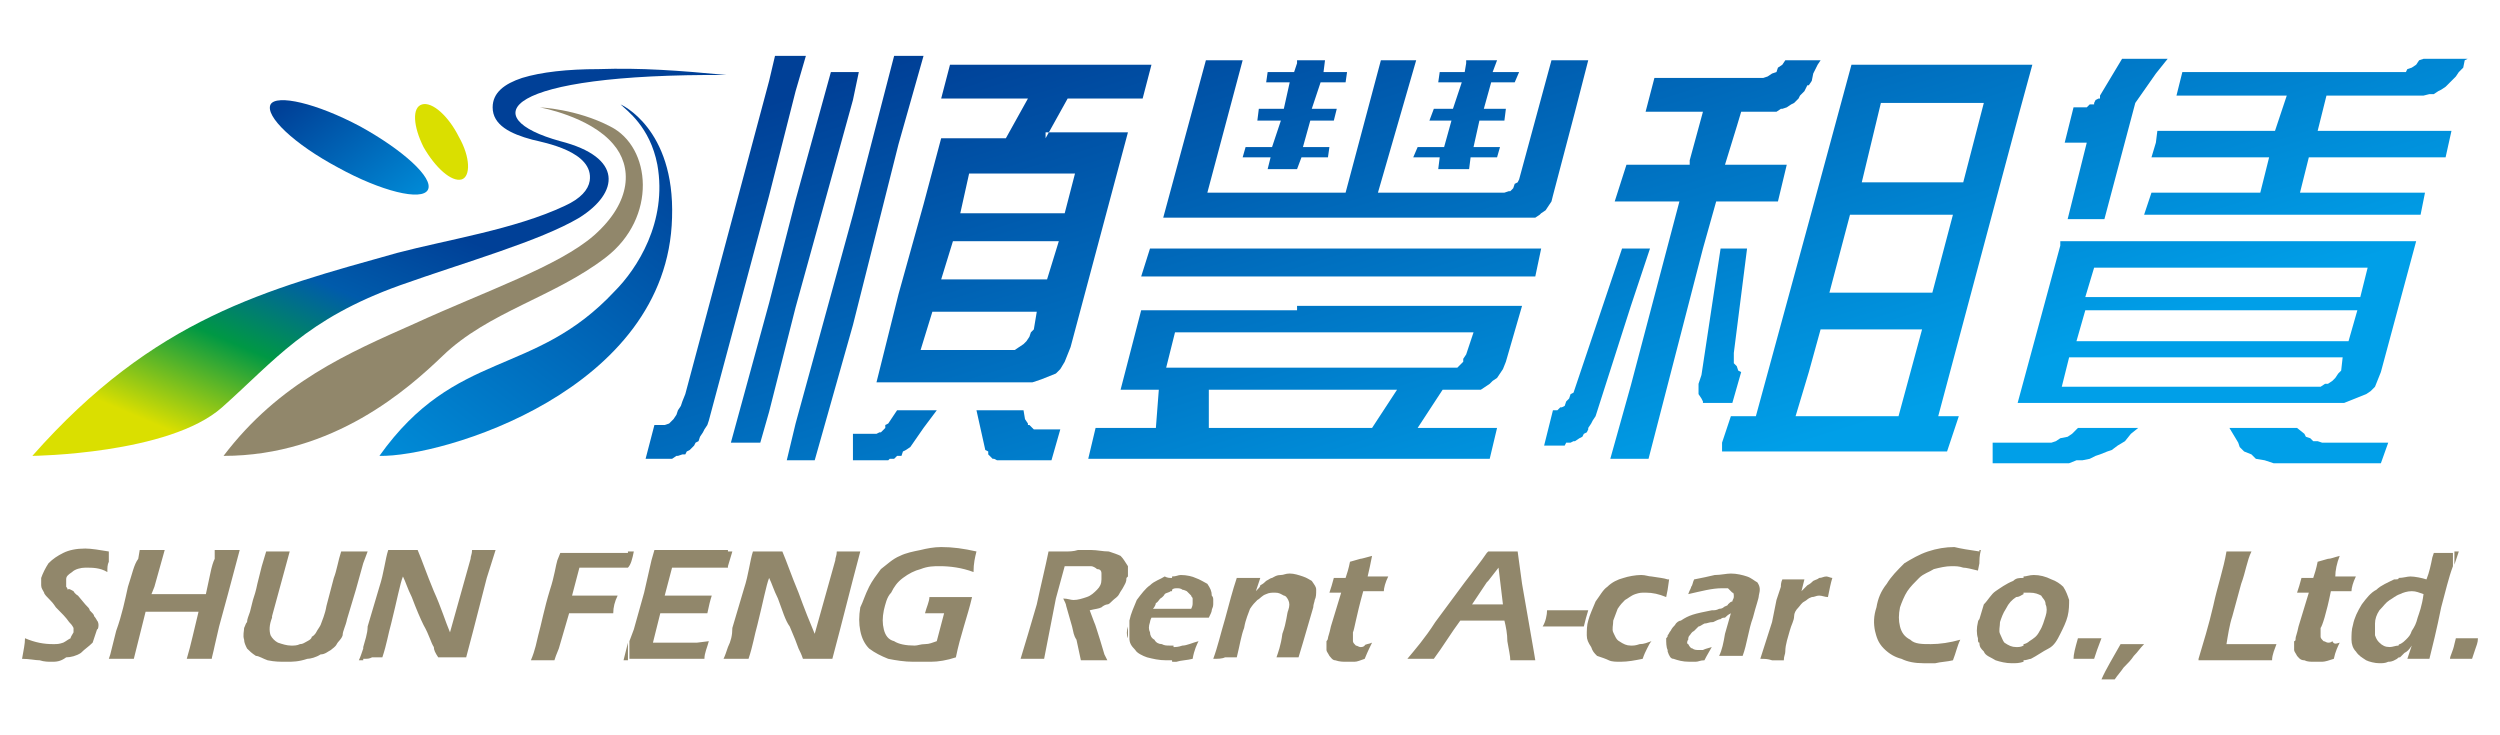 <?xml version="1.0" encoding="utf-8"?>
<!-- Generator: Adobe Illustrator 25.4.6, SVG Export Plug-In . SVG Version: 6.00 Build 0)  -->
<svg version="1.1" id="圖層_1" xmlns="http://www.w3.org/2000/svg" xmlns:xlink="http://www.w3.org/1999/xlink" x="0px" y="0px"
	 viewBox="0 0 170 50" style="enable-background:new 0 0 170 50;" xml:space="preserve">
<style type="text/css">
	.st0{fill-rule:evenodd;clip-rule:evenodd;fill:url(#SVGID_1_);}
	.st1{fill-rule:evenodd;clip-rule:evenodd;fill:#91876B;}
	.st2{fill-rule:evenodd;clip-rule:evenodd;fill:url(#SVGID_00000017481262551337249390000001475312850546719917_);}
	.st3{fill-rule:evenodd;clip-rule:evenodd;fill:url(#SVGID_00000043429618972278269110000012233074931006109372_);}
	.st4{fill-rule:evenodd;clip-rule:evenodd;fill:#DADF00;}
	.st5{fill-rule:evenodd;clip-rule:evenodd;fill:url(#SVGID_00000029008686621790258020000009704285706996221109_);}
	.st6{fill-rule:evenodd;clip-rule:evenodd;fill:url(#SVGID_00000040562425129472869430000007919009824703046556_);}
	.st7{fill-rule:evenodd;clip-rule:evenodd;fill:url(#SVGID_00000150073540610825051260000012951465891517618605_);}
	.st8{fill-rule:evenodd;clip-rule:evenodd;fill:url(#SVGID_00000132783419022255469200000003340438742779776691_);}
	.st9{fill-rule:evenodd;clip-rule:evenodd;fill:url(#SVGID_00000024704325952567465790000007828752803951765387_);}
	.st10{fill-rule:evenodd;clip-rule:evenodd;fill:url(#SVGID_00000147211962111638673280000010853952368622035075_);}
	.st11{fill-rule:evenodd;clip-rule:evenodd;fill:url(#SVGID_00000180363510553930577880000006245645931855792308_);}
	.st12{fill-rule:evenodd;clip-rule:evenodd;fill:url(#SVGID_00000078029465633916794890000008625772464965900983_);}
	.st13{fill-rule:evenodd;clip-rule:evenodd;fill:url(#SVGID_00000100369250555042903630000005766945820417560255_);}
	.st14{fill-rule:evenodd;clip-rule:evenodd;fill:url(#SVGID_00000162349896573120990400000000876867467256263591_);}
	.st15{fill-rule:evenodd;clip-rule:evenodd;fill:url(#SVGID_00000017485707154829306620000010521199977891643264_);}
	.st16{fill-rule:evenodd;clip-rule:evenodd;fill:url(#SVGID_00000066490709065031952990000004495432383979577493_);}
	.st17{fill-rule:evenodd;clip-rule:evenodd;fill:url(#SVGID_00000077310885210735544760000018388221264041300399_);}
	.st18{fill-rule:evenodd;clip-rule:evenodd;fill:url(#SVGID_00000050658766475116097360000004543923650040253615_);}
	.st19{fill-rule:evenodd;clip-rule:evenodd;fill:url(#SVGID_00000008151273185603317970000013731148951469001899_);}
	.st20{fill-rule:evenodd;clip-rule:evenodd;fill:url(#SVGID_00000169543073618889771510000014625802722048274356_);}
	.st21{fill-rule:evenodd;clip-rule:evenodd;fill:url(#SVGID_00000150825368227575890850000013143385728176333991_);}
	.st22{fill-rule:evenodd;clip-rule:evenodd;fill:url(#SVGID_00000034776397264940640040000002122813832847767484_);}
	.st23{fill-rule:evenodd;clip-rule:evenodd;fill:url(#SVGID_00000078753730060502055460000003342534870146273440_);}
	.st24{fill-rule:evenodd;clip-rule:evenodd;fill:url(#SVGID_00000179646341907389211650000012119283886656715139_);}
	.st25{fill:#91876B;}
</style>
<g>
	<g>
		<linearGradient id="SVGID_1_" gradientUnits="userSpaceOnUse" x1="27.354" y1="14.419" x2="19.6" y2="32.686">
			<stop  offset="0" style="stop-color:#004097"/>
			<stop  offset="0.33" style="stop-color:#005BAB"/>
			<stop  offset="0.64" style="stop-color:#009844"/>
			<stop  offset="1" style="stop-color:#DADF00"/>
		</linearGradient>
		<path class="st0" d="M2.2,31c0,0,9.3-0.1,12.9-3.3c3.6-3.2,5.7-6,12.1-8.3c4.5-1.6,9.5-3,12.2-4.6c2.7-1.7,3-4.1-1.3-5.2
			C32.3,8,34.1,5,49.4,5.1c-3.2-0.3-5.8-0.5-8.7-0.4c-2.1,0-3.9,0.2-5.2,0.6c-1.2,0.4-2,1-2,2c0,1.2,1.2,1.8,2.7,2.2
			c0.8,0.2,4.2,0.8,3.9,2.8c-0.1,0.6-0.6,1.2-1.7,1.7c-3.4,1.6-8,2.3-11.4,3.2C18.1,19.7,10.5,21.6,2.2,31z"/>
		<path class="st1" d="M15.2,31c3.8-5,8.5-7,13-9c4.8-2.2,9.8-3.9,12.2-6c2.6-2.3,2.6-4.7,1.3-6.2c-1.6-1.9-5-2.5-5-2.5
			c0,0,2.5,0.1,4.8,1.3c2.8,1.4,3.2,6.2-0.3,8.9s-8,3.7-11.1,6.7C27.8,26.4,22.7,31,15.2,31z"/>
		
			<linearGradient id="SVGID_00000065045860699606512950000001465291720814734977_" gradientUnits="userSpaceOnUse" x1="46.48" y1="9.651" x2="24.258" y2="39.14">
			<stop  offset="0" style="stop-color:#004097"/>
			<stop  offset="1" style="stop-color:#009FE8"/>
		</linearGradient>
		<path style="fill-rule:evenodd;clip-rule:evenodd;fill:url(#SVGID_00000065045860699606512950000001465291720814734977_);" d="
			M25.8,31c5.2-7.3,10.5-5.3,16-11.2c1.5-1.5,3.6-4.7,2.9-8.6c-0.5-2.6-2.1-3.7-2.5-4.1c0,0,3.7,1.6,3.5,7.7
			C45.4,26.6,30,31.1,25.8,31z"/>
		
			<linearGradient id="SVGID_00000126291290032441257370000013232534554201313202_" gradientUnits="userSpaceOnUse" x1="-7673.693" y1="6.009" x2="-7681.834" y2="16.813" gradientTransform="matrix(-1 0 0 1 -7652.98 0)">
			<stop  offset="0" style="stop-color:#004097"/>
			<stop  offset="1" style="stop-color:#009FE8"/>
		</linearGradient>
		<path style="fill-rule:evenodd;clip-rule:evenodd;fill:url(#SVGID_00000126291290032441257370000013232534554201313202_);" d="
			M18.4,7.1C18,7.9,20,9.8,23,11.4c2.9,1.6,5.7,2.3,6.1,1.5c0.4-0.8-1.7-2.7-4.6-4.3C21.5,7,18.8,6.4,18.4,7.1z"/>
		<path class="st4" d="M28.7,7.1c-0.7,0.2-0.6,1.5,0.1,2.9c0.8,1.4,1.9,2.4,2.6,2.2c0.6-0.2,0.6-1.5-0.2-2.9
			C30.5,7.9,29.4,6.9,28.7,7.1z"/>
		
			<linearGradient id="SVGID_00000074399571412983321760000015702546710678701238_" gradientUnits="userSpaceOnUse" x1="146.373" y1="-24.008" x2="159.566" y2="18.03">
			<stop  offset="0" style="stop-color:#004097"/>
			<stop  offset="1" style="stop-color:#009FE8"/>
		</linearGradient>
		
			<polygon style="fill-rule:evenodd;clip-rule:evenodd;fill:url(#SVGID_00000074399571412983321760000015702546710678701238_);" points="
			164.8,4 164.5,4.1 164.3,4.4 164,4.6 163.7,4.7 163.6,4.9 163.3,4.9 163,4.9 148.4,4.9 148,6.5 155.5,6.5 154.7,8.9 146.7,8.9 
			146.6,9.7 146.3,10.7 146.6,10.7 154.3,10.7 153.7,13.1 146.6,13.1 146.3,13.1 145.8,14.6 146.6,14.6 164.6,14.6 164.9,13.1 
			156.4,13.1 157,10.7 166.3,10.7 166.7,8.9 157.6,8.9 158.2,6.5 163.7,6.5 164.2,6.5 164.5,6.5 164.8,6.5 165.2,6.4 165.5,6.4 
			165.8,6.2 166,6.1 166.3,5.9 166.6,5.6 166.7,5.5 167,5.2 167.2,4.9 167.5,4.6 167.6,4.1 167.8,4 		"/>
		
			<linearGradient id="SVGID_00000080890552596509487470000005868520851670904225_" gradientUnits="userSpaceOnUse" x1="140.71" y1="-22.231" x2="153.904" y2="19.807">
			<stop  offset="0" style="stop-color:#004097"/>
			<stop  offset="1" style="stop-color:#009FE8"/>
		</linearGradient>
		
			<polygon style="fill-rule:evenodd;clip-rule:evenodd;fill:url(#SVGID_00000080890552596509487470000005868520851670904225_);" points="
			158.5,30.1 158.2,30.1 157.9,30.1 157.6,30 157.3,30 157.1,29.8 156.8,29.7 156.7,29.5 156.2,29.1 151.6,29.1 152.2,30.1 
			152.3,30.4 152.6,30.7 153.1,30.9 153.4,31.2 154,31.3 154.6,31.5 155.2,31.5 155.9,31.5 161.9,31.5 162.4,30.1 158.9,30.1 		"/>
		
			<linearGradient id="SVGID_00000140720335168759575300000001577570947016361351_" gradientUnits="userSpaceOnUse" x1="134.626" y1="-20.322" x2="147.82" y2="21.716">
			<stop  offset="0" style="stop-color:#004097"/>
			<stop  offset="1" style="stop-color:#009FE8"/>
		</linearGradient>
		
			<polygon style="fill-rule:evenodd;clip-rule:evenodd;fill:url(#SVGID_00000140720335168759575300000001577570947016361351_);" points="
			140.6,14.9 143.1,14.9 145.2,7 146.6,5 147.4,4 146.6,4 144.3,4 142.8,6.5 142.8,6.7 142.7,6.7 142.5,6.8 142.4,7 142.4,7.1 
			142.1,7.1 141.9,7.3 141.8,7.3 141,7.3 140.4,9.7 141.9,9.7 		"/>
		
			<linearGradient id="SVGID_00000143601077522191610480000003114293808846241727_" gradientUnits="userSpaceOnUse" x1="137.178" y1="-21.122" x2="150.371" y2="20.916">
			<stop  offset="0" style="stop-color:#004097"/>
			<stop  offset="1" style="stop-color:#009FE8"/>
		</linearGradient>
		<path style="fill-rule:evenodd;clip-rule:evenodd;fill:url(#SVGID_00000143601077522191610480000003114293808846241727_);" d="
			M140.1,16.7l-2.9,10.7h9.3h12.3h0.6l0.5-0.2l0.5-0.2l0.5-0.2l0.3-0.2l0.3-0.3l0.2-0.5l0.2-0.5l2.4-8.9h-17.6H140.1z M159.2,25.2
			l-0.2,0.2l-0.2,0.3l-0.2,0.2l-0.3,0.2h-0.2l-0.3,0.2h-0.3h-11.1h-6.2l0.5-2h5.7h12.9L159.2,25.2z M159.7,23.2h-13.1h-5.4l0.6-2.1
			h4.8h13.7L159.7,23.2z M161,18.2l-0.5,2h-14h-4.7l0.6-2h4.1H161z"/>
		
			<linearGradient id="SVGID_00000030457462391438908350000008786144130528172427_" gradientUnits="userSpaceOnUse" x1="125.46" y1="-17.445" x2="138.653" y2="24.593">
			<stop  offset="0" style="stop-color:#004097"/>
			<stop  offset="1" style="stop-color:#009FE8"/>
		</linearGradient>
		
			<polygon style="fill-rule:evenodd;clip-rule:evenodd;fill:url(#SVGID_00000030457462391438908350000008786144130528172427_);" points="
			141.2,29.2 140.9,29.5 140.6,29.7 140.1,29.8 139.8,30 139.5,30.1 139.1,30.1 138.8,30.1 135.5,30.1 135.5,31.5 139.4,31.5 
			139.8,31.5 140.3,31.5 140.7,31.5 141.2,31.3 141.6,31.3 142.1,31.2 142.5,31 142.8,30.9 143.3,30.7 143.6,30.6 144,30.3 
			144.5,30 144.9,29.5 145.4,29.1 141.3,29.1 		"/>
		
			<linearGradient id="SVGID_00000140734159831158608830000011152221825683308183_" gradientUnits="userSpaceOnUse" x1="117.671" y1="-14.417" x2="130.865" y2="27.621">
			<stop  offset="0" style="stop-color:#004097"/>
			<stop  offset="1" style="stop-color:#009FE8"/>
		</linearGradient>
		<path style="fill-rule:evenodd;clip-rule:evenodd;fill:url(#SVGID_00000140734159831158608830000011152221825683308183_);" d="
			M137.3,7.7l0.9-3.3h-0.9h-8.7h-2.7L123,15.1l-3.6,13.2h-1.7l-0.6,1.8v0.6h5.9h5.6h3.8l0.8-2.4h-1.4L137.3,7.7z M127.9,7h0.8h6.2
			l-1.4,5.4h-4.8h-2.1L127.9,7z M129.1,28.3h-0.5H123h-0.9l0.9-3l0.8-2.9h4.8h2.1L129.1,28.3z M128.6,19.9h-4.2l1.4-5.3h2.9h4.1
			l-1.4,5.3H128.6z"/>
		
			<linearGradient id="SVGID_00000090976908751865192600000012584379060879938697_" gradientUnits="userSpaceOnUse" x1="106.865" y1="-11.025" x2="120.059" y2="31.013">
			<stop  offset="0" style="stop-color:#004097"/>
			<stop  offset="1" style="stop-color:#009FE8"/>
		</linearGradient>
		
			<polygon style="fill-rule:evenodd;clip-rule:evenodd;fill:url(#SVGID_00000090976908751865192600000012584379060879938697_);" points="
			117.8,27.4 118.4,25.3 118.2,25.2 118.1,24.9 117.9,24.7 117.9,24.4 117.9,24.1 117.9,24 118.8,16.9 117.2,16.9 117,16.9 
			115.7,25.5 115.5,26.1 115.5,26.5 115.5,26.8 115.7,27.1 115.8,27.3 115.8,27.4 116.1,27.4 116.3,27.4 117.2,27.4 		"/>
		
			<linearGradient id="SVGID_00000140714425907816902900000015323979281131056771_" gradientUnits="userSpaceOnUse" x1="107.589" y1="-11.252" x2="120.782" y2="30.785">
			<stop  offset="0" style="stop-color:#004097"/>
			<stop  offset="1" style="stop-color:#009FE8"/>
		</linearGradient>
		
			<polygon style="fill-rule:evenodd;clip-rule:evenodd;fill:url(#SVGID_00000140714425907816902900000015323979281131056771_);" points="
			116.7,13.7 117.2,13.7 117.5,13.7 119.6,13.7 120.9,13.7 121.5,11.2 119.6,11.2 117.9,11.2 117.3,11.2 118.1,8.6 118.4,7.6 
			119.4,7.6 120.2,7.6 120.5,7.6 120.8,7.6 121.1,7.4 121.2,7.4 121.5,7.3 121.8,7.1 122,7 122.3,6.7 122.4,6.5 122.7,6.2 
			122.9,5.8 123,5.8 123.2,5.5 123.3,5 123.6,4.4 123.8,4.1 123,4.1 121.4,4.1 121.2,4.4 120.9,4.6 120.8,4.9 120.5,5 120.2,5.2 
			119.9,5.3 119.6,5.3 119.4,5.3 117.2,5.3 116.4,5.3 116.1,5.3 112.5,5.3 111.9,7.6 112.5,7.6 115.4,7.6 115.8,7.6 114.9,10.9 
			114.9,11.2 110.9,11.2 110.6,11.2 109.8,13.7 110.6,13.7 110.9,13.7 113.3,13.7 114.2,13.7 110.9,26.2 109.5,31.2 110.9,31.2 
			112.1,31.2 115.8,16.9 		"/>
		
			<linearGradient id="SVGID_00000101800608601079056750000016371598190892713137_" gradientUnits="userSpaceOnUse" x1="98.569" y1="-8.421" x2="111.762" y2="33.616">
			<stop  offset="0" style="stop-color:#004097"/>
			<stop  offset="1" style="stop-color:#009FE8"/>
		</linearGradient>
		
			<polygon style="fill-rule:evenodd;clip-rule:evenodd;fill:url(#SVGID_00000101800608601079056750000016371598190892713137_);" points="
			112.2,16.9 110.9,16.9 110.3,16.9 107,26.7 106.8,26.8 106.7,27.1 106.5,27.3 106.4,27.6 106.2,27.7 106.1,27.7 105.9,27.9 
			105.6,27.9 105,30.3 105.6,30.3 105.9,30.3 106.1,30.3 106.4,30.3 106.5,30.1 106.8,30.1 107,30 107.1,30 107.4,29.8 107.6,29.7 
			107.7,29.5 107.9,29.4 108,29.2 108,29.1 108.2,28.8 108.3,28.6 108.5,28.3 110.9,20.8 		"/>
		
			<linearGradient id="SVGID_00000147212185804911103210000011290941810670001048_" gradientUnits="userSpaceOnUse" x1="89" y1="-5.127" x2="102.193" y2="36.911">
			<stop  offset="0" style="stop-color:#004097"/>
			<stop  offset="1" style="stop-color:#009FE8"/>
		</linearGradient>
		
			<polygon style="fill-rule:evenodd;clip-rule:evenodd;fill:url(#SVGID_00000147212185804911103210000011290941810670001048_);" points="
			108,4.1 107.1,4.1 105.5,4.1 103.3,12.2 103.2,12.4 103,12.5 102.9,12.8 102.7,13 102.6,13 102.3,13.1 102.1,13.1 101.8,13.1 
			99.7,13.1 93.7,13.1 96.3,4.1 93.9,4.1 91.5,13.1 88.2,13.1 82.1,13.1 84.5,4.1 82,4.1 79.1,14.8 88.2,14.8 99.7,14.8 103.6,14.8 
			104.1,14.8 104.4,14.8 104.7,14.6 104.8,14.5 105.1,14.3 105.3,14 105.5,13.7 105.6,13.3 107.1,7.6 		"/>
		
			<linearGradient id="SVGID_00000166652709738612332760000002091538237651985574_" gradientUnits="userSpaceOnUse" x1="95.084" y1="-7.036" x2="108.278" y2="35.002">
			<stop  offset="0" style="stop-color:#004097"/>
			<stop  offset="1" style="stop-color:#009FE8"/>
		</linearGradient>
		
			<polygon style="fill-rule:evenodd;clip-rule:evenodd;fill:url(#SVGID_00000166652709738612332760000002091538237651985574_);" points="
			96.4,10 96.1,10.7 97.9,10.7 97.8,11.5 99.7,11.5 99.9,11.5 100,10.7 101.8,10.7 102,10 100.2,10 100.6,8.2 102.3,8.2 102.4,7.4 
			100.9,7.4 101.4,5.6 103,5.6 103.3,4.9 101.5,4.9 101.8,4.1 99.7,4.1 99.7,4.3 99.6,4.9 97.9,4.9 97.8,5.6 99.4,5.6 98.8,7.4 
			97.5,7.4 97.2,8.2 98.7,8.2 98.2,10 		"/>
		
			<linearGradient id="SVGID_00000114771709555376532240000007097896202387858064_" gradientUnits="userSpaceOnUse" x1="84.472" y1="-3.706" x2="97.666" y2="38.332">
			<stop  offset="0" style="stop-color:#004097"/>
			<stop  offset="1" style="stop-color:#009FE8"/>
		</linearGradient>
		
			<polygon style="fill-rule:evenodd;clip-rule:evenodd;fill:url(#SVGID_00000114771709555376532240000007097896202387858064_);" points="
			88.2,16.9 78.2,16.9 77.6,18.8 88.2,18.8 99.7,18.8 104.4,18.8 104.8,16.9 99.7,16.9 		"/>
		
			<linearGradient id="SVGID_00000158747557641686643310000009512002800398152878_" gradientUnits="userSpaceOnUse" x1="79.782" y1="-2.234" x2="92.976" y2="39.804">
			<stop  offset="0" style="stop-color:#004097"/>
			<stop  offset="1" style="stop-color:#009FE8"/>
		</linearGradient>
		<path style="fill-rule:evenodd;clip-rule:evenodd;fill:url(#SVGID_00000158747557641686643310000009512002800398152878_);" d="
			M88.2,21.1H77.6l-1.4,5.4h2.6l-0.2,2.6h-3.5h-0.6l-0.5,2.1h1.1h12.9h11.6h1.7l0.5-2.1h-2.1h-3.3l1.7-2.6h1.7h0.6h0.3l0.3-0.2
			l0.3-0.2l0.2-0.2l0.3-0.2l0.2-0.3l0.2-0.3l0.2-0.5l1.1-3.8h-3.5H88.2z M93.3,29.1h-5.1h-6v-2.6h6h6.8L93.3,29.1z M100.2,22.6
			l-0.5,1.5l-0.2,0.3v0.2l-0.2,0.2l-0.2,0.2h-0.2H99L98.8,25h-0.2H88.2h-8.9l0.6-2.4h8.3h11.6H100.2z"/>
		
			<linearGradient id="SVGID_00000040532456904591803140000000676058513614357919_" gradientUnits="userSpaceOnUse" x1="84.476" y1="-3.707" x2="97.669" y2="38.331">
			<stop  offset="0" style="stop-color:#004097"/>
			<stop  offset="1" style="stop-color:#009FE8"/>
		</linearGradient>
		
			<polygon style="fill-rule:evenodd;clip-rule:evenodd;fill:url(#SVGID_00000040532456904591803140000000676058513614357919_);" points="
			84.7,10 84.5,10.7 86.4,10.7 86.2,11.5 88.2,11.5 88.5,10.7 90.3,10.7 90.4,10 88.6,10 89.1,8.2 90.7,8.2 90.9,7.4 89.2,7.4 
			89.8,5.6 91.5,5.6 91.6,4.9 90,4.9 90.1,4.1 88.2,4.1 88.2,4.3 88,4.9 86.2,4.9 86.1,5.6 87.7,5.6 87.3,7.4 85.6,7.4 85.5,8.2 
			87.1,8.2 86.5,10 		"/>
		
			<linearGradient id="SVGID_00000076561733643955078660000010926347094027319712_" gradientUnits="userSpaceOnUse" x1="65.113" y1="2.953" x2="78.307" y2="44.991">
			<stop  offset="0" style="stop-color:#004097"/>
			<stop  offset="1" style="stop-color:#009FE8"/>
		</linearGradient>
		<path style="fill-rule:evenodd;clip-rule:evenodd;fill:url(#SVGID_00000076561733643955078660000010926347094027319712_);" d="
			M71.1,9.4l1.5-2.7h4.5h0.6l0.6-2.3h-1.2h-9h-3.5L64,6.7h4.1h1.8l-1.5,2.7h-0.3H64l-1.2,4.5L61.1,20l-1.5,6h1.5h1.7h5.3h1.5h0.6
			l0.6-0.2l0.5-0.2l0.5-0.2l0.3-0.3l0.3-0.5l0.2-0.5l0.2-0.5l3.9-14.6H71.1z M70.3,22.4l-0.2,0.2L70,22.9l-0.2,0.3l-0.2,0.2
			l-0.3,0.2l-0.3,0.2h-0.3h-0.3h-0.5h-5.3l0.8-2.6h4.5h2.6L70.3,22.4z M71.2,19h-3.2H64l0.8-2.6h3.3H72L71.2,19z M72.4,14.5h-4.4
			h-2.7l0.6-2.7h2.1h5.1L72.4,14.5z"/>
		
			<linearGradient id="SVGID_00000017508029604254165570000016824024485250485427_" gradientUnits="userSpaceOnUse" x1="61.472" y1="4.096" x2="74.666" y2="46.134">
			<stop  offset="0" style="stop-color:#004097"/>
			<stop  offset="1" style="stop-color:#009FE8"/>
		</linearGradient>
		
			<polygon style="fill-rule:evenodd;clip-rule:evenodd;fill:url(#SVGID_00000017508029604254165570000016824024485250485427_);" points="
			70.6,29.2 70.5,29.2 70.3,29.2 70.2,29.1 70,28.9 69.9,28.9 69.9,28.8 69.7,28.5 69.6,27.9 68.1,27.9 66.4,27.9 67,30.6 
			67.2,30.7 67.2,30.9 67.3,31 67.5,31.2 67.6,31.2 67.8,31.3 67.9,31.3 68.1,31.3 71.5,31.3 72.1,29.2 70.8,29.2 		"/>
		
			<linearGradient id="SVGID_00000031168055937143863500000007305343378011363456_" gradientUnits="userSpaceOnUse" x1="53.619" y1="6.561" x2="66.812" y2="48.599">
			<stop  offset="0" style="stop-color:#004097"/>
			<stop  offset="1" style="stop-color:#009FE8"/>
		</linearGradient>
		
			<polygon style="fill-rule:evenodd;clip-rule:evenodd;fill:url(#SVGID_00000031168055937143863500000007305343378011363456_);" points="
			61.1,27.9 61,27.9 60.4,28.8 60.2,28.9 60.2,29.1 60.1,29.2 59.9,29.4 59.8,29.4 59.6,29.5 59.5,29.5 59.3,29.5 58,29.5 58,31.3 
			60.1,31.3 60.4,31.3 60.5,31.2 60.8,31.2 61,31 61.1,31 61.3,31 61.4,30.7 61.6,30.6 61.9,30.4 62.8,29.1 63.7,27.9 62.8,27.9 		
			"/>
		
			<linearGradient id="SVGID_00000110469222552027502190000011884268886133366462_" gradientUnits="userSpaceOnUse" x1="54.592" y1="6.255" x2="67.785" y2="48.293">
			<stop  offset="0" style="stop-color:#004097"/>
			<stop  offset="1" style="stop-color:#009FE8"/>
		</linearGradient>
		
			<polygon style="fill-rule:evenodd;clip-rule:evenodd;fill:url(#SVGID_00000110469222552027502190000011884268886133366462_);" points="
			61.1,9.8 62.8,3.8 61.1,3.8 60.8,3.8 58,14.6 54.1,28.8 53.5,31.3 54.1,31.3 55.4,31.3 58,22.1 		"/>
		
			<linearGradient id="SVGID_00000001644425183613115030000015229404318932863905_" gradientUnits="userSpaceOnUse" x1="50.917" y1="7.409" x2="64.111" y2="49.447">
			<stop  offset="0" style="stop-color:#004097"/>
			<stop  offset="1" style="stop-color:#009FE8"/>
		</linearGradient>
		
			<polygon style="fill-rule:evenodd;clip-rule:evenodd;fill:url(#SVGID_00000001644425183613115030000015229404318932863905_);" points="
			58,6.8 58.4,4.9 58,4.9 56.5,4.9 54.1,13.6 52.3,20.6 49.7,30.1 51.7,30.1 52.3,28 54.1,20.9 		"/>
		
			<linearGradient id="SVGID_00000144298132839003155230000006841373275382383532_" gradientUnits="userSpaceOnUse" x1="46.606" y1="8.762" x2="59.799" y2="50.8">
			<stop  offset="0" style="stop-color:#004097"/>
			<stop  offset="1" style="stop-color:#009FE8"/>
		</linearGradient>
		
			<polygon style="fill-rule:evenodd;clip-rule:evenodd;fill:url(#SVGID_00000144298132839003155230000006841373275382383532_);" points="
			54.1,6.2 54.8,3.8 54.1,3.8 52.7,3.8 52.3,5.5 46.6,26.8 46.4,27.3 46.3,27.6 46.1,27.9 46,28.2 45.8,28.5 45.5,28.8 45.2,28.9 
			44.9,28.9 44.5,28.9 43.9,31.2 45.2,31.2 45.5,31.2 45.7,31.2 46,31 46.1,31 46.4,30.9 46.6,30.9 46.7,30.7 46.9,30.6 47.2,30.3 
			47.3,30.1 47.5,30 47.6,29.7 47.8,29.4 47.9,29.2 48.1,28.9 48.2,28.6 52.3,13.3 		"/>
	</g>
	<g>
		<path class="st25" d="M137.6,44.9v-1.1c0.1,0,0.3-0.1,0.4-0.2c0.3-0.2,0.5-0.3,0.7-0.7c0.2-0.3,0.3-0.7,0.4-1
			c0.1-0.3,0.1-0.6,0-0.8c0-0.3-0.2-0.4-0.3-0.6c-0.2-0.1-0.4-0.2-0.8-0.2c-0.2,0-0.3,0-0.4,0v-1.1c0.2,0,0.4-0.1,0.7-0.1
			c0.4,0,0.8,0.1,1.2,0.3c0.3,0.1,0.6,0.3,0.8,0.5c0.2,0.3,0.3,0.6,0.4,0.9c0,0.3,0,0.7-0.1,1.1c-0.1,0.4-0.3,0.8-0.5,1.2
			c-0.2,0.4-0.4,0.8-0.8,1s-0.8,0.5-1.2,0.7C138,44.8,137.8,44.9,137.6,44.9L137.6,44.9z M141,44.8c0-0.3,0.1-0.7,0.3-1.4h0.8
			c0.1,0,0.3,0,0.8,0c-0.1,0.3-0.2,0.5-0.3,0.8l-0.2,0.6h-0.7C141.7,44.8,141.4,44.8,141,44.8L141,44.8z M142.9,46.2
			c0.3-0.7,0.8-1.5,1.3-2.4c0.4,0,0.7,0,0.8,0c0.2,0,0.4,0,0.8,0c-0.3,0.3-0.4,0.5-0.7,0.8c-0.2,0.3-0.4,0.5-0.7,0.8
			c-0.2,0.3-0.4,0.5-0.6,0.8c-0.3,0-0.4,0-0.5,0C143.3,46.2,143.1,46.2,142.9,46.2L142.9,46.2z M149.5,44.8c0.3-1,0.7-2.3,1-3.6
			c0.3-1.4,0.7-2.5,0.9-3.7c0.3,0,0.7,0,0.9,0c0.2,0,0.4,0,0.8,0c-0.3,0.6-0.4,1.4-0.7,2.2l-0.6,2.2c-0.2,0.6-0.3,1.3-0.4,1.9h0.9
			c0.8,0,1.4,0,1.7,0c0.3,0,0.6,0,0.8,0c-0.1,0.3-0.3,0.7-0.3,1.1c-0.9,0-1.8,0-2.5,0h-1.7H149.5L149.5,44.8z M159.1,43.7
			c-0.1,0.2-0.3,0.6-0.4,1.1c-0.3,0.1-0.6,0.2-0.8,0.2c-0.2,0-0.3,0-0.5,0c-0.3,0-0.5,0-0.7-0.1c-0.3,0-0.4-0.2-0.5-0.3
			c-0.1-0.2-0.2-0.3-0.2-0.4c0-0.2,0-0.4,0-0.6c0.1,0,0.1-0.1,0.1-0.2s0.1-0.3,0.2-0.8l0.7-2.3h-0.8c0.1-0.3,0.2-0.6,0.3-1h0.8
			c0.1-0.3,0.2-0.6,0.3-1.1l0.7-0.2c0.2,0,0.4-0.1,0.8-0.2c-0.2,0.5-0.3,1-0.3,1.4h1.4c-0.2,0.4-0.3,0.8-0.3,1h-1.4
			c-0.3,1.5-0.6,2.4-0.7,2.5c0,0.3,0,0.4,0,0.6c0,0.1,0.1,0.2,0.2,0.3c0.1,0,0.2,0.1,0.3,0.1c0.1,0,0.2,0,0.3-0.1
			C158.7,43.8,158.8,43.8,159.1,43.7z M137.6,39.3v1.1c-0.2,0.1-0.3,0.2-0.5,0.2c-0.3,0.2-0.5,0.4-0.7,0.8c-0.2,0.3-0.3,0.6-0.4,0.9
			c0,0.3-0.1,0.6,0,0.8s0.2,0.5,0.3,0.6c0.3,0.2,0.5,0.3,0.8,0.3c0.2,0,0.3,0,0.5-0.1v1.1c-0.3,0.1-0.5,0.1-0.8,0.1
			c-0.4,0-0.8-0.1-1.1-0.2c-0.3-0.2-0.7-0.3-0.8-0.6c-0.2-0.2-0.3-0.3-0.3-0.6v-1.6c0.1-0.3,0.2-0.7,0.3-1c0.3-0.3,0.5-0.7,0.8-0.9
			s0.7-0.5,1.2-0.7C137.1,39.3,137.3,39.3,137.6,39.3L137.6,39.3z M134.6,38.2v-0.8h0.1C134.6,37.8,134.6,38.1,134.6,38.2
			L134.6,38.2z M134.6,37.5v0.8l-0.1,0.5c-0.4-0.1-0.8-0.2-1-0.2c-0.3-0.1-0.5-0.1-0.8-0.1c-0.4,0-0.8,0.1-1.2,0.2
			c-0.3,0.2-0.7,0.3-1,0.6s-0.6,0.6-0.8,0.9s-0.4,0.8-0.5,1.1c-0.1,0.5-0.1,0.9,0,1.3c0.1,0.4,0.3,0.7,0.7,0.9
			c0.3,0.3,0.8,0.3,1.4,0.3s1.3-0.1,2-0.3c-0.2,0.4-0.3,0.9-0.5,1.4c-0.4,0.1-0.8,0.1-1.2,0.2c-0.3,0-0.6,0-0.8,0
			c-0.6,0-1.1-0.1-1.5-0.3c-0.4-0.1-0.8-0.3-1.2-0.7s-0.5-0.8-0.6-1.2c-0.1-0.5-0.1-1,0.1-1.6c0.1-0.6,0.3-1.1,0.7-1.6
			c0.3-0.5,0.7-0.9,1.2-1.4c0.5-0.3,1-0.6,1.6-0.8c0.6-0.2,1.2-0.3,1.8-0.3C133.3,37.3,133.9,37.4,134.6,37.5L134.6,37.5z
			 M134.6,42.1c0,0-0.1,0.1-0.1,0.2c-0.1,0.4-0.1,0.8,0,1.1c0,0.2,0,0.3,0.1,0.3V42.1L134.6,42.1z M113.4,44.3v-1.1
			c0.1-0.1,0.1-0.2,0.2-0.3c0.1-0.2,0.2-0.3,0.3-0.4c0.1-0.2,0.3-0.3,0.4-0.3c0.3-0.2,0.5-0.3,0.8-0.4c0.3-0.1,0.8-0.2,1.3-0.3
			c0.2,0,0.3,0,0.5-0.1c0.2,0,0.3-0.1,0.3-0.1c0.1-0.1,0.3-0.1,0.3-0.2c0.1-0.1,0.2-0.2,0.3-0.2c0-0.1,0.1-0.2,0.1-0.3
			c0-0.2,0-0.3-0.1-0.3c-0.1-0.1-0.2-0.2-0.3-0.3c-0.1,0-0.3,0-0.4,0c-0.7,0-1.4,0.2-2.3,0.4c0.1-0.3,0.2-0.4,0.2-0.5
			c0.1-0.1,0.1-0.3,0.2-0.5c0.5-0.1,1-0.2,1.4-0.3c0.4,0,0.8-0.1,1.1-0.1c0.4,0,0.8,0.1,1.1,0.2c0.3,0.1,0.5,0.3,0.7,0.4
			c0.2,0.3,0.2,0.5,0.1,0.9c0,0.2-0.2,0.7-0.4,1.5c-0.3,0.8-0.4,1.8-0.7,2.6c-0.3,0-0.5,0-0.8,0c-0.2,0-0.4,0-0.8,0
			c0.2-0.4,0.3-0.9,0.4-1.5l0.4-1.4c-0.2,0.1-0.3,0.2-0.4,0.3c-0.1,0-0.2,0-0.3,0.1c-0.1,0-0.3,0.1-0.5,0.2c-0.3,0-0.4,0.1-0.6,0.1
			c-0.2,0.1-0.3,0.2-0.4,0.2c-0.1,0.1-0.2,0.2-0.3,0.3c-0.2,0.1-0.2,0.2-0.3,0.3c-0.1,0.1-0.1,0.2-0.1,0.3c-0.1,0.1-0.1,0.3,0,0.3
			c0.1,0.2,0.2,0.3,0.3,0.3c0.1,0.1,0.3,0.1,0.4,0.1c0.1,0,0.3,0,0.3,0c0.2-0.1,0.3-0.1,0.6-0.2c-0.1,0.2-0.3,0.5-0.5,0.9
			c-0.3,0-0.4,0.1-0.6,0.1c-0.2,0-0.3,0-0.4,0c-0.5,0-0.8-0.1-1.1-0.2C113.6,44.8,113.5,44.6,113.4,44.3L113.4,44.3z M113.4,40.1
			l0.1-0.7h-0.1V40.1L113.4,40.1z M119.7,44.8l0.8-2.5l0.3-1.5c0.1-0.3,0.2-0.6,0.3-0.9c0-0.1,0-0.3,0.1-0.5c0.3,0,0.6,0,0.8,0
			s0.4,0,0.7,0l-0.2,0.8c0.2-0.2,0.3-0.3,0.4-0.4c0.2-0.1,0.3-0.2,0.4-0.3c0.2-0.1,0.3-0.1,0.4-0.2c0.2,0,0.3-0.1,0.5-0.1
			c0.1,0,0.3,0.1,0.4,0.1c-0.1,0.3-0.2,0.8-0.3,1.3c-0.2,0-0.4-0.1-0.6-0.1s-0.3,0.1-0.5,0.1c-0.3,0.1-0.3,0.2-0.5,0.3
			c-0.2,0.1-0.3,0.3-0.4,0.4c-0.2,0.2-0.3,0.4-0.3,0.6c0,0.3-0.2,0.6-0.3,1c-0.1,0.4-0.3,0.9-0.3,1.4c0,0.2-0.1,0.3-0.1,0.6
			c-0.3,0-0.5,0-0.8,0C120.2,44.8,120,44.8,119.7,44.8z M113.4,39.4v0.7l-0.1,0.5c-0.5-0.2-0.9-0.3-1.4-0.3c-0.3,0-0.4,0-0.7,0.1
			c-0.3,0.1-0.5,0.3-0.7,0.4c-0.2,0.2-0.3,0.3-0.5,0.6c-0.1,0.3-0.2,0.5-0.3,0.8c0,0.3-0.1,0.6,0,0.8s0.2,0.5,0.4,0.6
			c0.3,0.2,0.5,0.3,0.8,0.3c0.2,0,0.3,0,0.6-0.1c0.3,0,0.5-0.1,0.8-0.2c-0.1,0.1-0.2,0.3-0.3,0.5c-0.1,0.2-0.2,0.4-0.3,0.7
			c-0.5,0.1-1,0.2-1.5,0.2c-0.3,0-0.6,0-0.8-0.1s-0.5-0.2-0.8-0.3c-0.2-0.2-0.3-0.3-0.4-0.6c-0.2-0.3-0.3-0.5-0.3-0.8
			c0-0.3,0-0.7,0.1-1c0.1-0.4,0.3-0.8,0.5-1.3c0.3-0.4,0.5-0.8,0.8-1c0.3-0.3,0.7-0.5,1.1-0.6c0.3-0.1,0.8-0.2,1.2-0.2
			c0.3,0,0.5,0.1,0.7,0.1C112.9,39.3,113.1,39.3,113.4,39.4L113.4,39.4z M113.4,43.2c0,0.1,0,0.1-0.1,0.2c0,0.3,0,0.6,0.1,0.8v0.1
			V43.2L113.4,43.2z M101.1,42.2v-1.1h1.1l-0.3-2.5l-0.7,0.9l-0.1,0.1v-2l0.1-0.1c0.5,0,0.8,0,1,0c0.3,0,0.7,0,1,0l0.3,2.2l0.8,4.6
			l0.1,0.6h-0.8c-0.2,0-0.5,0-0.9,0c0-0.3-0.1-0.7-0.2-1.3c0-0.5-0.1-1-0.2-1.4H101.1L101.1,42.2z M104.9,42.6
			c0.2-0.3,0.3-0.8,0.3-1.1c0.5,0,1,0,1.4,0c0.4,0,0.9,0,1.4,0c-0.1,0.3-0.2,0.7-0.3,1.1c-0.6,0-1,0-1.4,0S105.5,42.6,104.9,42.6z
			 M101.1,37.6v2l-1,1.5h1v1.1h-1.8c-0.6,0.8-1.2,1.8-1.8,2.6h-0.9c-0.2,0-0.4,0-0.9,0c0.5-0.6,1.2-1.4,1.9-2.5l2-2.7
			C100.2,38.8,100.7,38.2,101.1,37.6L101.1,37.6z M82.5,44.8L82.5,44.8c0.3-0.8,0.5-1.7,0.8-2.7c0.3-1.1,0.5-1.9,0.8-2.8
			c0.3,0,0.6,0,0.8,0c0.3,0,0.5,0,0.8,0l-0.3,0.9c0.2-0.2,0.3-0.3,0.3-0.4c0.2-0.1,0.3-0.2,0.4-0.3c0.2-0.1,0.3-0.2,0.4-0.2
			c0.2-0.1,0.3-0.2,0.6-0.2c0.2,0,0.3-0.1,0.6-0.1c0.3,0,0.6,0.1,0.9,0.2c0.3,0.1,0.4,0.2,0.6,0.3c0.2,0.3,0.3,0.4,0.3,0.6
			c0,0.3,0,0.5-0.1,0.7c0,0.1-0.1,0.3-0.1,0.5l-0.7,2.4c-0.1,0.3-0.2,0.7-0.3,1c-0.3,0-0.5,0-0.7,0c-0.3,0-0.6,0-0.8,0
			c0.1-0.3,0.3-0.8,0.4-1.6c0.3-0.8,0.3-1.4,0.4-1.6c0.1-0.3,0.1-0.5,0-0.7c-0.1-0.2-0.2-0.3-0.3-0.3c-0.2-0.1-0.3-0.2-0.6-0.2
			c-0.2,0-0.4,0-0.6,0.1c-0.3,0.1-0.4,0.3-0.6,0.4c-0.2,0.2-0.3,0.3-0.5,0.6c-0.1,0.3-0.3,0.7-0.4,1.3c-0.2,0.5-0.3,1.2-0.5,2
			c-0.3,0-0.6,0-0.8,0C83.1,44.8,82.8,44.8,82.5,44.8L82.5,44.8z M82.5,41.1c0-0.1,0-0.3,0-0.3V41.1L82.5,41.1z M93.3,43.7
			c-0.1,0.2-0.3,0.6-0.5,1.1c-0.3,0.1-0.5,0.2-0.7,0.2s-0.3,0-0.5,0c-0.3,0-0.5,0-0.8-0.1c-0.2,0-0.3-0.2-0.4-0.3
			c-0.1-0.2-0.2-0.3-0.2-0.4c0-0.2,0-0.4,0-0.6c0,0,0.1-0.1,0.1-0.2s0.1-0.3,0.2-0.8l0.7-2.3h-0.8c0.1-0.3,0.2-0.6,0.3-1h0.8
			c0.1-0.3,0.2-0.6,0.3-1.1l0.7-0.2c0.1,0,0.4-0.1,0.8-0.2c-0.1,0.5-0.2,1-0.3,1.4h1.4c-0.2,0.4-0.3,0.8-0.3,1h-1.4
			C92.2,42,92.1,42.8,92,43c0,0.3,0,0.4,0,0.6c0,0.1,0.1,0.2,0.2,0.3c0.1,0,0.2,0.1,0.3,0.1c0.1,0,0.2,0,0.3-0.1
			C92.8,43.8,93.1,43.8,93.3,43.7z M82.5,40.8v0.3c0,0.2-0.1,0.3-0.1,0.4s-0.1,0.3-0.2,0.5h-2.5v-0.6H81c0.1-0.2,0.1-0.3,0.1-0.4
			c0-0.1,0-0.2,0-0.3S81,40.6,81,40.5c-0.1-0.1-0.2-0.2-0.3-0.3c0,0-0.2-0.1-0.3-0.1c-0.1-0.1-0.3-0.1-0.3-0.1c-0.2,0-0.3,0-0.4,0.1
			v-0.9c0.3,0,0.4-0.1,0.6-0.1c0.4,0,0.8,0.1,1,0.2c0.3,0.1,0.6,0.3,0.8,0.4c0.2,0.3,0.3,0.5,0.3,0.8C82.5,40.6,82.5,40.7,82.5,40.8
			L82.5,40.8z M82.5,44.8L82.5,44.8L82.5,44.8L82.5,44.8L82.5,44.8z M79.7,45v-1c0.3,0,0.4,0,0.7-0.1c0.3,0,0.7-0.2,1.1-0.3
			c-0.1,0.2-0.3,0.6-0.4,1.2c-0.4,0.1-0.8,0.1-1.1,0.2C79.9,45,79.8,45,79.7,45z M79.7,39.3v0.9h-0.1c-0.1,0.1-0.3,0.1-0.4,0.2
			c-0.1,0.2-0.3,0.3-0.3,0.3c-0.1,0.1-0.2,0.3-0.3,0.3c0,0.1-0.1,0.3-0.2,0.4h1.3v0.6h-1.4c-0.1,0.2-0.1,0.3-0.1,0.3
			c-0.1,0.3-0.1,0.5,0,0.7c0,0.2,0.1,0.4,0.3,0.5c0.1,0.2,0.3,0.3,0.5,0.3c0.2,0.1,0.3,0.1,0.6,0.1c0.1,0,0.2,0,0.2,0v1
			c-0.2,0-0.3,0-0.5,0c-0.5,0-0.9-0.1-1.3-0.2c-0.3-0.1-0.7-0.3-0.8-0.5c-0.3-0.3-0.4-0.5-0.4-0.8v-0.9c0-0.1,0-0.2,0-0.3
			c0.1-0.5,0.3-0.9,0.5-1.4c0.3-0.4,0.6-0.8,0.9-1c0.3-0.3,0.7-0.4,1-0.6C79.4,39.3,79.5,39.3,79.7,39.3L79.7,39.3z M76.7,39.2v-0.7
			C76.7,38.8,76.7,38.9,76.7,39.2z M76.7,38.5v0.7l-0.1,0.1c0,0.3-0.1,0.4-0.2,0.6c-0.1,0.2-0.2,0.3-0.3,0.5
			c-0.1,0.2-0.3,0.3-0.4,0.4c-0.2,0.2-0.3,0.3-0.4,0.3s-0.3,0.1-0.4,0.2c-0.2,0.1-0.4,0.1-0.8,0.2l0.3,0.8c0.1,0.2,0.2,0.6,0.4,1.2
			l0.3,1c0,0,0.1,0.2,0.2,0.4c-0.4,0-0.8,0-0.9,0c-0.2,0-0.4,0-0.9,0l-0.3-1.4C73,43.2,73,43,72.9,42.6l-0.4-1.4
			c0-0.1-0.1-0.3-0.2-0.5c0.3,0,0.5,0.1,0.7,0.1c0.3,0,0.6-0.1,0.9-0.2c0.3-0.1,0.5-0.3,0.7-0.5c0.2-0.2,0.3-0.4,0.3-0.7
			c0-0.2,0-0.3,0-0.4c0-0.2-0.1-0.3-0.3-0.3c-0.1-0.1-0.3-0.2-0.4-0.2c-0.2,0-0.4,0-0.6,0c-0.1,0-0.3,0-0.4,0c-0.3,0-0.4,0-0.8,0
			l-0.6,2.2L71,44.8h-0.8c-0.2,0-0.4,0-0.8,0c0.3-1,0.7-2.3,1.1-3.7c0.3-1.4,0.6-2.6,0.8-3.6c0.4,0,0.8,0,1.1,0c0.3,0,0.6,0,0.9-0.1
			c0.3,0,0.6,0,0.9,0c0.4,0,0.8,0.1,1.2,0.1c0.3,0.1,0.6,0.2,0.8,0.3C76.4,38,76.5,38.2,76.7,38.5C76.6,38.5,76.7,38.5,76.7,38.5
			L76.7,38.5z M76.7,42.6c-0.1,0.3-0.1,0.6,0,0.8v0.1V42.6L76.7,42.6z M49.5,44.8V44c0.2-0.4,0.3-0.8,0.3-1.3l0.8-2.7
			c0.3-0.9,0.4-1.9,0.6-2.5c0.4,0,0.8,0,1.1,0c0.2,0,0.5,0,0.9,0c0.3,0.7,0.6,1.6,1.1,2.8c0.4,1.1,0.8,2.1,1.1,2.8l1.4-5
			c0-0.2,0.1-0.3,0.1-0.6c0.3,0,0.6,0,0.8,0c0.1,0,0.3,0,0.8,0l-0.5,1.9l-0.9,3.5l-0.5,1.9c-0.4,0-0.7,0-0.9,0c-0.3,0-0.6,0-1.1,0
			c-0.1-0.3-0.2-0.5-0.3-0.7c-0.1-0.3-0.3-0.8-0.6-1.5c-0.3-0.4-0.5-1.1-0.8-1.9c-0.3-0.6-0.4-1-0.6-1.4c-0.2,0.5-0.4,1.6-0.8,3.2
			c-0.2,0.7-0.3,1.4-0.6,2.3c-0.3,0-0.6,0-0.8,0C49.9,44.8,49.8,44.8,49.5,44.8L49.5,44.8z M49.5,38.5l0.3-1h-0.3V38.5L49.5,38.5z
			 M63.2,40.6c0.5,0,1,0,1.4,0c0.6,0,1.1,0,1.5,0c-0.3,1.3-0.8,2.6-1.1,4.1c-0.6,0.2-1.2,0.3-1.7,0.3C62.9,45,62.4,45,62.1,45
			c-0.6,0-1.2-0.1-1.7-0.2c-0.5-0.2-0.9-0.4-1.3-0.7c-0.3-0.3-0.5-0.7-0.6-1.2c-0.1-0.5-0.1-1,0-1.6c0.2-0.4,0.3-0.8,0.6-1.4
			c0.2-0.4,0.5-0.8,0.8-1.2c0.4-0.3,0.8-0.7,1.3-0.9c0.4-0.2,0.9-0.3,1.4-0.4c0.4-0.1,0.9-0.2,1.4-0.2c0.8,0,1.5,0.1,2.4,0.3
			c-0.1,0.4-0.2,0.8-0.2,1.4c-0.8-0.3-1.6-0.4-2.3-0.4c-0.4,0-0.8,0-1.3,0.2c-0.4,0.1-0.8,0.3-1.2,0.6s-0.6,0.6-0.8,1
			c-0.3,0.3-0.4,0.8-0.5,1.2c-0.1,0.5-0.1,0.9,0,1.3s0.3,0.7,0.7,0.8c0.3,0.2,0.8,0.3,1.4,0.3c0.2,0,0.4-0.1,0.7-0.1
			c0.3,0,0.5-0.1,0.8-0.2l0.5-1.9h-0.4c-0.3,0-0.6,0-0.9,0C63,41.3,63.2,40.9,63.2,40.6z M49.5,37.5v1v0.1H49c-0.2,0-0.3,0-0.6,0
			s-0.5,0-0.8,0c-0.6,0-0.9,0-1.1,0c-0.2,0-0.4,0-0.8,0l-0.5,1.9c0.5,0,1,0,1.4,0c0.4,0,1,0,1.8,0c-0.1,0.3-0.2,0.7-0.3,1.2
			c-0.9,0-1.4,0-1.6,0c-0.4,0-1,0-1.6,0l-0.5,2H45c0.2,0,0.5,0,1.2,0h1.2l0.8-0.1c-0.1,0.4-0.3,0.8-0.3,1.2c-0.9,0-1.8,0-2.5,0h-1.8
			h-0.8v-1.2l0.3-0.8l0.7-2.5l0.5-2.2l0.2-0.7c0.9,0,1.9,0,2.8,0h1.1H49.5L49.5,37.5z M49.5,44c-0.1,0.3-0.2,0.6-0.3,0.8h0.3V44
			L49.5,44z M42.7,38.6L42.7,38.6c0.2-0.2,0.3-0.6,0.4-1.1h-0.4V38.6z M42.7,37.5v1.1h-0.7h-0.3h-0.4h-0.8h-1.1l-0.5,1.9h0.9
			c0.7,0,1.2,0,1.4,0h0.8c-0.2,0.4-0.3,0.8-0.3,1.2c-0.6,0-1.1,0-1.4,0c-0.5,0-1,0-1.6,0L38,44.1l-0.2,0.5l-0.1,0.3H37
			c-0.1,0-0.3,0-0.9,0c0.3-0.7,0.4-1.3,0.5-1.7c0.2-0.7,0.4-1.8,0.8-3.1c0.3-0.9,0.4-1.7,0.5-2l0.2-0.5c1,0,1.9,0,2.7,0h1.5H42.7
			L42.7,37.5z M42.7,43.7l-0.3,1.2h0.3V43.7L42.7,43.7z M24.7,44.8v-0.8c0.1-0.4,0.3-0.9,0.3-1.4l0.8-2.7c0.3-0.9,0.4-1.9,0.6-2.5
			c0.4,0,0.8,0,1.1,0c0.2,0,0.5,0,0.9,0c0.3,0.7,0.6,1.6,1.1,2.8c0.5,1.1,0.8,2.1,1.1,2.8l1.4-5c0-0.2,0.1-0.3,0.1-0.6
			c0.3,0,0.6,0,0.8,0c0,0,0.3,0,0.8,0l-0.6,1.9l-0.9,3.5l-0.5,1.9c-0.3,0-0.7,0-0.9,0c-0.3,0-0.6,0-1,0c-0.2-0.3-0.3-0.5-0.3-0.7
			c-0.2-0.3-0.3-0.8-0.7-1.5c-0.2-0.4-0.5-1.1-0.8-1.9c-0.3-0.6-0.4-1-0.6-1.4c-0.2,0.5-0.4,1.6-0.8,3.2c-0.2,0.7-0.3,1.4-0.6,2.3
			c-0.3,0-0.6,0-0.7,0C25.1,44.8,25,44.8,24.7,44.8L24.7,44.8z M24.7,38.3l0.3-0.8h-0.3V38.3z M7.5,37.5L7.5,37.5c0,0.3,0,0.4,0,0.7
			V37.5L7.5,37.5z M24.7,37.5v0.8l-0.5,1.8l-0.6,2c-0.1,0.5-0.3,0.8-0.3,1.1c-0.1,0.3-0.3,0.4-0.4,0.6c-0.1,0.2-0.3,0.3-0.4,0.4
			c-0.2,0.1-0.4,0.3-0.7,0.3c-0.3,0.2-0.7,0.3-0.9,0.3C20.3,45,19.9,45,19.5,45c-0.5,0-0.8,0-1.3-0.1c-0.3-0.1-0.6-0.3-0.8-0.3
			c-0.3-0.2-0.4-0.3-0.6-0.5c-0.1-0.2-0.2-0.4-0.2-0.6c-0.1-0.3,0-0.6,0-0.8c0.1-0.2,0.1-0.3,0.2-0.4c0-0.2,0.1-0.4,0.2-0.7l0.2-0.8
			c0.1-0.3,0.2-0.6,0.3-1.1l0.3-1.2c0.1-0.3,0.2-0.7,0.3-1c0.3,0,0.7,0,0.8,0s0.4,0,0.8,0l-1.2,4.4V42c-0.2,0.5-0.2,0.9-0.1,1.2
			c0.1,0.2,0.3,0.4,0.5,0.5c0.3,0.1,0.6,0.2,0.9,0.2c0.2,0,0.4,0,0.6-0.1c0.2,0,0.3-0.1,0.5-0.2c0.2-0.1,0.3-0.2,0.3-0.3
			c0.2-0.1,0.3-0.3,0.3-0.3c0.1-0.2,0.2-0.3,0.3-0.5c0.1-0.3,0.3-0.7,0.4-1.3l0.5-1.9c0.2-0.5,0.3-1.2,0.5-1.8c0.3,0,0.7,0,0.8,0
			H24.7L24.7,37.5z M24.7,44.1c-0.1,0.3-0.2,0.6-0.3,0.8h0.3V44.1L24.7,44.1z M7.5,44.8c0.4,0,0.6,0,0.8,0h0.8l0.3-1.2l0.5-2h3.6
			c-0.3,1.2-0.5,2.2-0.8,3.2c0.5,0,0.8,0,0.9,0h0.8c0-0.1,0.1-0.4,0.2-0.9l0.3-1.3l0.6-2.2l0.8-3c-0.4,0-0.7,0-0.8,0h-0.9L14.6,38
			c-0.1,0.2-0.2,0.5-0.3,1L14,40.4h-3.7l0.2-0.5l0.7-2.5c-0.4,0-0.7,0-0.8,0c-0.2,0-0.5,0-0.9,0l-0.1,0.6C9.1,38.4,9,39,8.7,39.9
			c-0.2,0.9-0.4,1.9-0.8,3l-0.4,1.6V44.8z M1.5,44.8c0.1-0.6,0.2-1,0.2-1.4c0.7,0.3,1.3,0.4,1.9,0.4c0.3,0,0.4,0,0.7-0.1
			c0.2-0.1,0.3-0.2,0.5-0.3C4.8,43.3,4.9,43.2,5,43c0-0.1,0-0.2,0-0.3c-0.1-0.2-0.2-0.3-0.3-0.4c-0.2-0.3-0.5-0.6-0.9-1
			c-0.2-0.3-0.3-0.4-0.4-0.5C3.2,40.6,3,40.4,3,40.3c-0.1-0.2-0.2-0.3-0.2-0.5c0-0.2,0-0.3,0-0.5c0.1-0.3,0.3-0.7,0.5-1
			c0.3-0.3,0.6-0.5,1-0.7c0.4-0.2,0.9-0.3,1.5-0.3c0.4,0,1,0.1,1.6,0.2v0.7c-0.1,0.2-0.1,0.4-0.1,0.7c-0.5-0.3-1-0.3-1.5-0.3
			c-0.3,0-0.7,0.1-0.9,0.3c-0.3,0.2-0.4,0.3-0.4,0.5c0,0.1,0,0.2,0,0.2c0,0.1,0,0.2,0,0.3c0,0,0.1,0.1,0.1,0.2
			C4.7,40,4.8,40.1,5,40.2c0.1,0.2,0.3,0.3,0.3,0.3l0.5,0.6c0.2,0.2,0.3,0.3,0.3,0.4c0.2,0.2,0.3,0.3,0.3,0.4
			c0.1,0.1,0.2,0.3,0.2,0.3c0.1,0.1,0.1,0.3,0.1,0.3s0,0.3-0.1,0.3c-0.1,0.3-0.2,0.6-0.3,0.9c-0.3,0.3-0.5,0.4-0.8,0.7
			c-0.3,0.2-0.7,0.3-1,0.3C4.1,45,3.8,45,3.5,45c-0.2,0-0.5,0-0.8-0.1C2.4,44.9,2,44.8,1.5,44.8L1.5,44.8z M7.5,44.5l-0.1,0.3h0.1
			V44.5z"/>
		<path class="st25" d="M166.9,37.5h0.3c-0.1,0.3-0.2,0.6-0.3,0.9V37.5L166.9,37.5z M166.9,44.8v-1l0.1-0.4h0.8c0.1,0,0.3,0,0.7,0
			c0,0.3-0.1,0.5-0.2,0.8l-0.2,0.6h-0.8H166.9z M165.2,44.8c-0.3,0-0.5,0-0.7,0c-0.2,0-0.4,0-0.8,0l0.3-0.9
			c-0.2,0.3-0.3,0.4-0.5,0.5c-0.1,0.1-0.2,0.2-0.3,0.3v-0.9c0.2-0.1,0.3-0.2,0.4-0.3c0.2-0.2,0.3-0.3,0.4-0.6
			c0.2-0.3,0.3-0.5,0.4-0.9c0.1-0.3,0.3-0.8,0.4-1.6c-0.3-0.1-0.5-0.2-0.8-0.2s-0.6,0.1-0.8,0.2h-0.1v-1.1c0.3,0,0.6-0.1,0.8-0.1
			c0.3,0,0.8,0.1,1.1,0.2c0.2-0.5,0.3-1,0.4-1.5l0.1-0.3c0.3,0,0.6,0,0.8,0s0.3,0,0.5,0v0.9c-0.3,0.8-0.5,1.7-0.8,2.8
			C165.7,42.8,165.4,44,165.2,44.8L165.2,44.8z M166.9,43.8c-0.1,0.5-0.3,0.8-0.3,1h0.3V43.8z M163.2,44.7c-0.1,0-0.1,0-0.2,0.1
			c-0.2,0.1-0.3,0.2-0.6,0.2c-0.2,0.1-0.4,0.1-0.6,0.1c-0.3,0-0.7-0.1-0.9-0.2c-0.3-0.2-0.5-0.3-0.7-0.6c-0.2-0.2-0.3-0.5-0.3-0.8
			c0-0.3,0-0.7,0.1-1c0.1-0.5,0.3-0.9,0.6-1.4c0.3-0.4,0.6-0.8,1-1c0.3-0.3,0.8-0.5,1.2-0.7c0.2,0,0.3,0,0.4-0.1v1.1
			c-0.3,0.1-0.5,0.3-0.7,0.4c-0.3,0.2-0.4,0.4-0.7,0.7c-0.2,0.3-0.3,0.6-0.3,0.9c0,0.3,0,0.5,0,0.8c0.1,0.3,0.2,0.4,0.3,0.5
			c0.2,0.2,0.4,0.3,0.7,0.3c0.2,0,0.4-0.1,0.6-0.1c0-0.1,0.1-0.1,0.1-0.1V44.7z"/>
	</g>
</g>
</svg>
